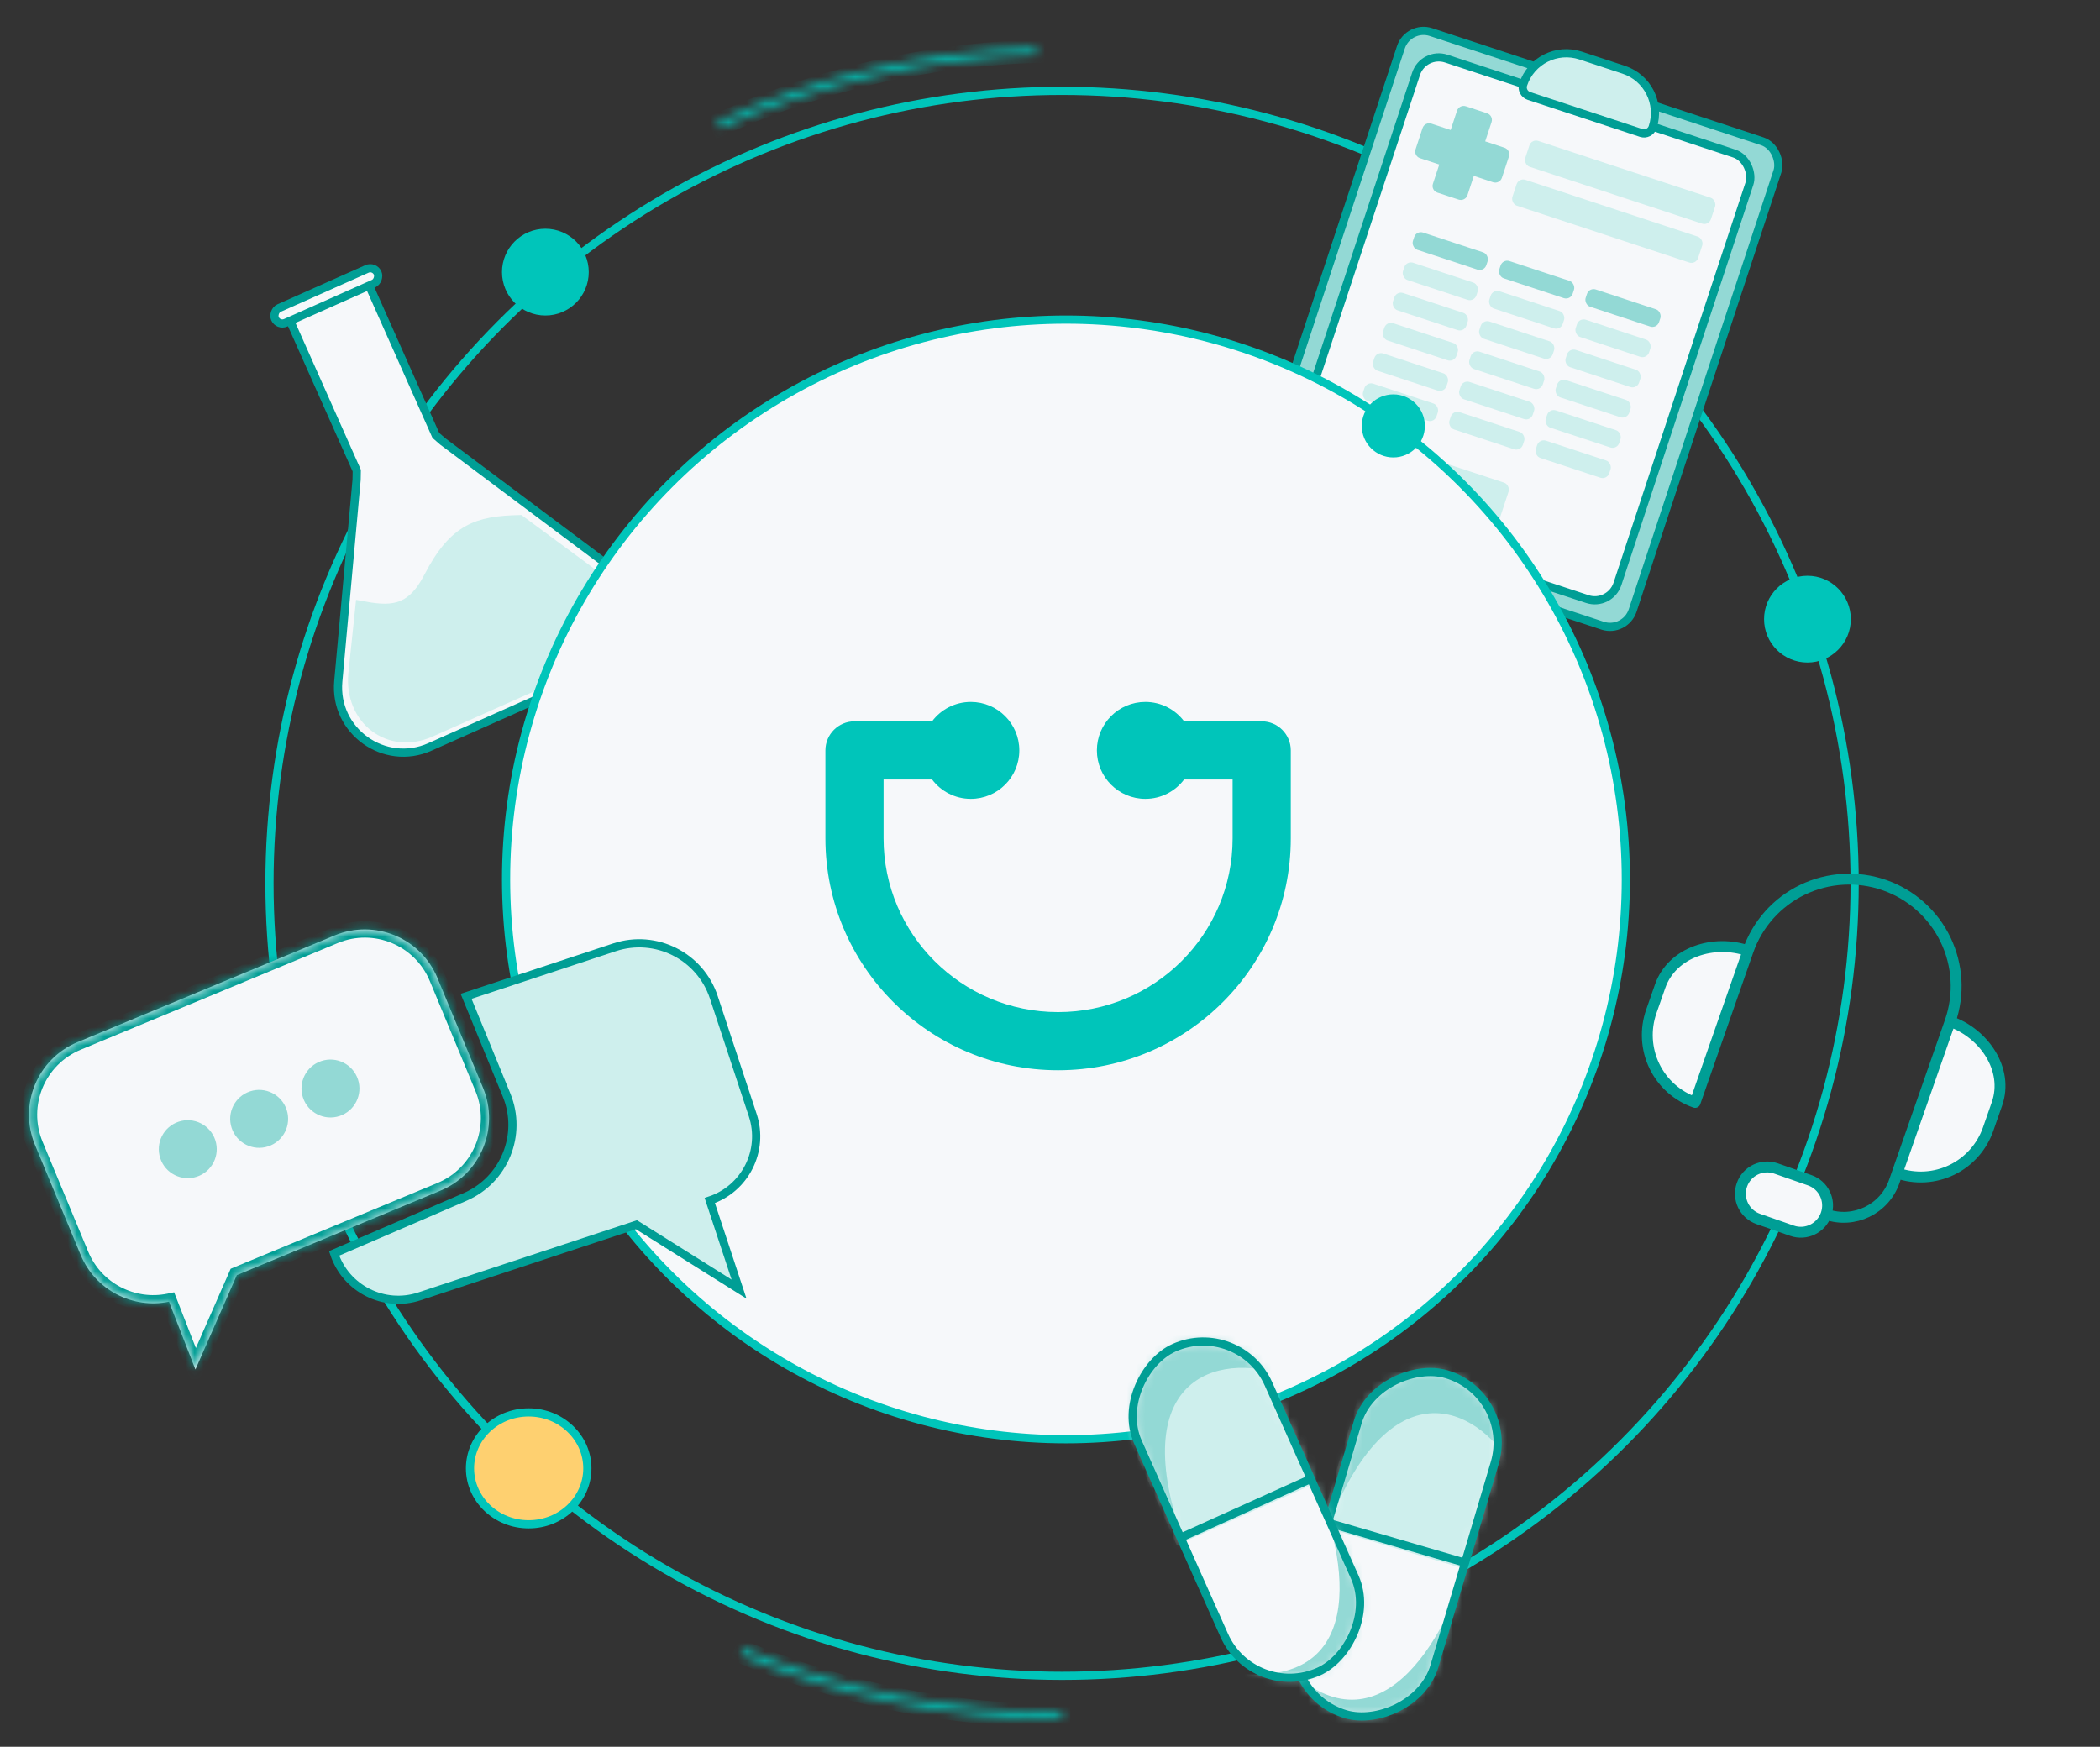 <svg width="232" height="193" viewBox="0 0 232 193" fill="none" xmlns="http://www.w3.org/2000/svg">
<rect x="0" y="0" width="232" height="193" fill="#333333" stroke="none"/>
<circle cx="117.332" cy="97.599" r="87.561" stroke="#00C5BA" stroke-width="0.905"/>
<mask id="path-2-inside-1_6778_17875" fill="white">
<path d="M117.331 189.975C105.151 189.975 93.09 187.566 81.844 182.886L82.14 182.176C93.292 186.817 105.252 189.206 117.331 189.206V189.975Z"/>
</mask>
<path d="M117.331 189.975C105.151 189.975 93.09 187.566 81.844 182.886L82.14 182.176C93.292 186.817 105.252 189.206 117.331 189.206V189.975Z" stroke="#00C5BA" stroke-width="1.809" mask="url(#path-2-inside-1_6778_17875)"/>
<mask id="path-3-inside-2_6778_17875" fill="white">
<path d="M79.227 13.46C90.323 8.435 102.303 5.655 114.478 5.278L114.502 6.047C102.429 6.42 90.548 9.177 79.544 14.16L79.227 13.46Z"/>
</mask>
<path d="M79.227 13.46C90.323 8.435 102.303 5.655 114.478 5.278L114.502 6.047C102.429 6.42 90.548 9.177 79.544 14.16L79.227 13.46Z" stroke="#00C5BA" stroke-width="1.809" mask="url(#path-3-inside-2_6778_17875)"/>
<path d="M37.373 75.274L39.396 53.019L39.414 51.998L31.562 34.359L40.298 30.47L48.15 48.109L48.922 48.779L66.813 62.169C71.227 65.472 70.46 72.304 65.423 74.546L47.5 82.525C42.463 84.767 36.873 80.765 37.373 75.274Z" fill="#F6F8FA" stroke="#009E95" stroke-width="0.905"/>
<path d="M47.308 63.723C50.096 58.319 52.711 57.485 57.453 57.385L64.936 62.899C69.02 65.955 68.844 71.487 64.184 73.561L47.603 80.942C42.943 83.017 38.496 79.543 38.958 74.463L39.759 66.847C43.038 67.469 45.299 67.619 47.308 63.723Z" fill="#CEEFED" stroke="#CEEFED" stroke-width="0.958"/>
<rect width="12.403" height="1.779" rx="0.889" transform="matrix(-0.914 0.407 0.407 0.914 41.355 29.352)" fill="#F6F8FA" stroke="#009E95" stroke-width="0.905"/>
<circle cx="60.25" cy="30.066" r="4.34" fill="#00C5BA" stroke="#00C5BA" stroke-width="0.905"/>
<rect x="155.591" y="2.72" width="43.799" height="56.356" rx="2.636" transform="rotate(18.244 155.591 2.72)" fill="#93D9D5" stroke="#009E95" stroke-width="0.905"/>
<rect x="157.268" y="5.649" width="38.776" height="51.835" rx="2.636" transform="rotate(18.244 157.268 5.649)" fill="#F6F8FA" stroke="#009E95" stroke-width="0.905"/>
<rect x="169.205" y="15.328" width="21.598" height="3.014" rx="0.772" transform="rotate(18.244 169.205 15.328)" fill="#CEEFED"/>
<rect x="167.787" y="19.625" width="21.598" height="3.014" rx="0.772" transform="rotate(18.244 167.787 19.625)" fill="#CEEFED"/>
<rect x="146.395" y="46.812" width="21.598" height="5.525" rx="0.772" transform="rotate(18.244 146.395 46.812)" fill="#CEEFED"/>
<rect x="156.48" y="25.453" width="8.539" height="2.009" rx="0.772" transform="rotate(18.244 156.48 25.453)" fill="#93D9D5"/>
<rect x="155.383" y="28.789" width="8.539" height="2.009" rx="0.772" transform="rotate(18.244 155.383 28.789)" fill="#F6F8FA"/>
<rect x="155.383" y="28.789" width="8.539" height="2.009" rx="0.772" transform="rotate(18.244 155.383 28.789)" fill="#CEEFED"/>
<rect x="154.279" y="32.133" width="8.539" height="2.009" rx="0.772" transform="rotate(18.244 154.279 32.133)" fill="#F6F8FA"/>
<rect x="154.279" y="32.133" width="8.539" height="2.009" rx="0.772" transform="rotate(18.244 154.279 32.133)" fill="#CEEFED"/>
<rect x="153.18" y="35.469" width="8.539" height="2.009" rx="0.772" transform="rotate(18.244 153.18 35.469)" fill="#F6F8FA"/>
<rect x="153.18" y="35.469" width="8.539" height="2.009" rx="0.772" transform="rotate(18.244 153.18 35.469)" fill="#CEEFED"/>
<rect x="152.08" y="38.812" width="8.539" height="2.009" rx="0.772" transform="rotate(18.244 152.08 38.812)" fill="#F6F8FA"/>
<rect x="152.08" y="38.812" width="8.539" height="2.009" rx="0.772" transform="rotate(18.244 152.08 38.812)" fill="#CEEFED"/>
<rect x="150.977" y="42.148" width="8.539" height="2.009" rx="0.772" transform="rotate(18.244 150.977 42.148)" fill="#F6F8FA"/>
<rect x="150.977" y="42.148" width="8.539" height="2.009" rx="0.772" transform="rotate(18.244 150.977 42.148)" fill="#CEEFED"/>
<rect x="166.02" y="28.602" width="8.539" height="2.009" rx="0.772" transform="rotate(18.244 166.02 28.602)" fill="#93D9D5"/>
<rect x="164.922" y="31.938" width="8.539" height="2.009" rx="0.772" transform="rotate(18.244 164.922 31.938)" fill="#F6F8FA"/>
<rect x="164.922" y="31.938" width="8.539" height="2.009" rx="0.772" transform="rotate(18.244 164.922 31.938)" fill="#CEEFED"/>
<rect x="163.82" y="35.281" width="8.539" height="2.009" rx="0.772" transform="rotate(18.244 163.82 35.281)" fill="#F6F8FA"/>
<rect x="163.82" y="35.281" width="8.539" height="2.009" rx="0.772" transform="rotate(18.244 163.82 35.281)" fill="#CEEFED"/>
<rect x="162.721" y="38.617" width="8.539" height="2.009" rx="0.772" transform="rotate(18.244 162.721 38.617)" fill="#F6F8FA"/>
<rect x="162.721" y="38.617" width="8.539" height="2.009" rx="0.772" transform="rotate(18.244 162.721 38.617)" fill="#CEEFED"/>
<rect x="161.615" y="41.961" width="8.539" height="2.009" rx="0.772" transform="rotate(18.244 161.615 41.961)" fill="#F6F8FA"/>
<rect x="161.615" y="41.961" width="8.539" height="2.009" rx="0.772" transform="rotate(18.244 161.615 41.961)" fill="#CEEFED"/>
<rect x="160.52" y="45.297" width="8.539" height="2.009" rx="0.772" transform="rotate(18.244 160.52 45.297)" fill="#F6F8FA"/>
<rect x="160.52" y="45.297" width="8.539" height="2.009" rx="0.772" transform="rotate(18.244 160.52 45.297)" fill="#CEEFED"/>
<rect x="175.564" y="31.742" width="8.539" height="2.009" rx="0.772" transform="rotate(18.244 175.564 31.742)" fill="#93D9D5"/>
<rect x="174.463" y="35.086" width="8.539" height="2.009" rx="0.772" transform="rotate(18.244 174.463 35.086)" fill="#F6F8FA"/>
<rect x="174.463" y="35.086" width="8.539" height="2.009" rx="0.772" transform="rotate(18.244 174.463 35.086)" fill="#CEEFED"/>
<rect x="173.359" y="38.422" width="8.539" height="2.009" rx="0.772" transform="rotate(18.244 173.359 38.422)" fill="#F6F8FA"/>
<rect x="173.359" y="38.422" width="8.539" height="2.009" rx="0.772" transform="rotate(18.244 173.359 38.422)" fill="#CEEFED"/>
<rect x="172.266" y="41.758" width="8.539" height="2.009" rx="0.772" transform="rotate(18.244 172.266 41.758)" fill="#F6F8FA"/>
<rect x="172.266" y="41.758" width="8.539" height="2.009" rx="0.772" transform="rotate(18.244 172.266 41.758)" fill="#CEEFED"/>
<rect x="171.16" y="45.102" width="8.539" height="2.009" rx="0.772" transform="rotate(18.244 171.16 45.102)" fill="#F6F8FA"/>
<rect x="171.16" y="45.102" width="8.539" height="2.009" rx="0.772" transform="rotate(18.244 171.16 45.102)" fill="#CEEFED"/>
<rect x="170.059" y="48.445" width="8.539" height="2.009" rx="0.772" transform="rotate(18.244 170.059 48.445)" fill="#F6F8FA"/>
<rect x="170.059" y="48.445" width="8.539" height="2.009" rx="0.772" transform="rotate(18.244 170.059 48.445)" fill="#CEEFED"/>
<path fill-rule="evenodd" clip-rule="evenodd" d="M161.94 11.74C161.535 11.607 161.098 11.827 160.965 12.232L160.263 14.361L158.133 13.659C157.728 13.526 157.292 13.746 157.158 14.151L156.384 16.5C156.25 16.905 156.47 17.342 156.875 17.476L159.005 18.177L158.303 20.306C158.17 20.711 158.39 21.147 158.795 21.281L161.144 22.055C161.549 22.189 161.986 21.969 162.12 21.564L162.821 19.435L164.949 20.137C165.354 20.27 165.791 20.05 165.925 19.645L166.699 17.296C166.833 16.891 166.612 16.454 166.207 16.321L164.079 15.619L164.781 13.49C164.915 13.085 164.694 12.648 164.289 12.515L161.94 11.74Z" fill="#93D9D5"/>
<path d="M181.314 14.69L168.911 10.601C168.384 10.428 168.098 9.86 168.271 9.333C169.14 6.698 171.98 5.267 174.614 6.135L179.384 7.707C182.019 8.576 183.451 11.416 182.582 14.05C182.409 14.577 181.841 14.864 181.314 14.69Z" fill="#CEEFED" stroke="#009E95" stroke-width="0.905"/>
<circle cx="117.763" cy="97.166" r="61.854" fill="#F6F8FA" stroke="#00C5BA" stroke-width="0.905"/>
<path d="M64.889 162.236C64.889 165.631 62.006 168.417 58.406 168.417C54.806 168.417 51.923 165.631 51.923 162.236C51.923 158.84 54.806 156.054 58.406 156.054C62.006 156.054 64.889 158.84 64.889 162.236Z" fill="#FED070" stroke="#00C5BA" stroke-width="0.905"/>
<circle cx="153.929" cy="47.056" r="3.033" fill="#00C5BA" stroke="#00C5BA" stroke-width="0.905"/>
<circle cx="199.68" cy="68.41" r="4.34" fill="#00C5BA" stroke="#00C5BA" stroke-width="0.905"/>
<path d="M139.388 79.697H130.819C129.842 78.396 128.287 77.555 126.534 77.555C123.577 77.555 121.179 79.952 121.179 82.909C121.179 85.867 123.577 88.264 126.534 88.264C128.287 88.264 129.842 87.423 130.819 86.122H136.174V92.632C136.174 103.221 127.554 111.825 116.894 111.825C106.235 111.825 97.614 103.221 97.614 92.632V86.122H102.969C103.946 87.423 105.502 88.264 107.254 88.264C110.212 88.264 112.61 85.867 112.61 82.909C112.61 79.952 110.212 77.555 107.254 77.555C105.502 77.555 103.946 78.396 102.969 79.697H94.401C92.626 79.697 91.188 81.135 91.188 82.909V92.632C91.188 106.792 102.708 118.25 116.894 118.25C131.08 118.25 142.601 106.792 142.601 92.632V82.909C142.601 81.135 141.163 79.697 139.388 79.697Z" fill="#00C5BA"/>
<path d="M55.963 120.987L51.492 110.083L67.891 104.666C72.444 103.162 77.355 105.634 78.859 110.188L83.16 123.211C84.454 127.126 82.328 131.348 78.413 132.642L81.646 142.431L70.311 135.318L46.342 143.234C42.427 144.527 38.205 142.402 36.911 138.487L51.366 132.255C55.714 130.381 57.759 125.368 55.963 120.987Z" fill="#CEEFED" stroke="#009E95" stroke-width="0.905"/>
<mask id="path-39-inside-3_6778_17875" fill="white">
<path fill-rule="evenodd" clip-rule="evenodd" d="M8.561 115.149C4.131 116.987 2.031 122.068 3.869 126.497L8.91 138.644C10.531 142.551 14.676 144.647 18.671 143.824L21.59 151.309L26.165 140.885L48.671 131.544C53.101 129.706 55.201 124.625 53.363 120.196L48.322 108.049C46.484 103.62 41.403 101.519 36.973 103.357L8.561 115.149Z"/>
</mask>
<path fill-rule="evenodd" clip-rule="evenodd" d="M8.561 115.149C4.131 116.987 2.031 122.068 3.869 126.497L8.91 138.644C10.531 142.551 14.676 144.647 18.671 143.824L21.59 151.309L26.165 140.885L48.671 131.544C53.101 129.706 55.201 124.625 53.363 120.196L48.322 108.049C46.484 103.62 41.403 101.519 36.973 103.357L8.561 115.149Z" fill="#F6F8FA"/>
<path d="M3.869 126.497L4.704 126.15L3.869 126.497ZM8.561 115.149L8.907 115.984L8.561 115.149ZM8.91 138.644L9.746 138.297L8.91 138.644ZM18.671 143.824L19.514 143.496L19.237 142.784L18.489 142.938L18.671 143.824ZM21.59 151.309L20.747 151.638L21.541 153.672L22.419 151.672L21.59 151.309ZM26.165 140.885L25.818 140.049L25.483 140.188L25.337 140.521L26.165 140.885ZM48.671 131.544L49.018 132.38L48.671 131.544ZM53.363 120.196L52.527 120.543L53.363 120.196ZM48.322 108.049L47.486 108.396L48.322 108.049ZM36.973 103.357L37.32 104.193L36.973 103.357ZM4.704 126.15C3.058 122.183 4.939 117.631 8.907 115.984L8.214 114.313C3.323 116.343 1.004 121.953 3.033 126.844L4.704 126.15ZM9.746 138.297L4.704 126.15L3.033 126.844L8.074 138.991L9.746 138.297ZM18.489 142.938C14.911 143.675 11.198 141.797 9.746 138.297L8.074 138.991C9.865 143.306 14.442 145.618 18.854 144.71L18.489 142.938ZM22.433 150.98L19.514 143.496L17.828 144.153L20.747 151.638L22.433 150.98ZM25.337 140.521L20.762 150.945L22.419 151.672L26.993 141.248L25.337 140.521ZM48.325 130.709L25.818 140.049L26.512 141.72L49.018 132.38L48.325 130.709ZM52.527 120.543C54.174 124.511 52.292 129.062 48.325 130.709L49.018 132.38C53.909 130.35 56.228 124.74 54.199 119.849L52.527 120.543ZM47.486 108.396L52.527 120.543L54.199 119.849L49.157 107.702L47.486 108.396ZM37.32 104.193C41.288 102.546 45.84 104.428 47.486 108.396L49.157 107.702C47.128 102.811 41.517 100.492 36.627 102.522L37.32 104.193ZM8.907 115.984L37.32 104.193L36.627 102.522L8.214 114.313L8.907 115.984Z" fill="#009E95" mask="url(#path-39-inside-3_6778_17875)"/>
<circle cx="20.745" cy="126.972" r="3.2" transform="rotate(-18.278 20.745 126.972)" fill="#93D9D5"/>
<circle cx="28.63" cy="123.621" r="3.2" transform="rotate(-18.278 28.63 123.621)" fill="#93D9D5"/>
<circle cx="36.509" cy="120.269" r="3.2" transform="rotate(-18.278 36.509 120.269)" fill="#93D9D5"/>
<g clip-path="url(#clip0_6778_17875)">
<rect x="193.645" y="128.461" width="9.62" height="5.612" rx="2.806" transform="rotate(19.254 193.645 128.461)" fill="#F6F8FA"/>
<path d="M192.297 105.055L193.221 105.378L187.159 121.518C185.689 121.005 184.437 120.006 183.61 118.687L183.525 118.55L183.053 117.798C182.467 116.864 182.122 115.801 182.046 114.701C181.983 113.797 182.105 112.889 182.404 112.033L183.115 109.998C183.308 109.446 183.561 108.917 183.869 108.42L184.007 108.196C184.879 106.789 186.192 105.711 187.741 105.13L187.806 105.106C188.124 104.987 188.45 104.893 188.783 104.824C189.953 104.581 191.168 104.661 192.297 105.055Z" fill="#F6F8FA"/>
<path d="M216.094 113.367L215.17 113.044L209.864 129.448C211.334 129.962 212.935 129.96 214.403 129.442L214.556 129.389L215.394 129.093C216.433 128.727 217.366 128.111 218.109 127.298C218.722 126.628 219.191 125.842 219.49 124.986L220.201 122.952C220.394 122.399 220.526 121.828 220.594 121.247L220.625 120.985C220.819 119.342 220.463 117.681 219.612 116.262L219.577 116.203C219.402 115.912 219.205 115.634 218.988 115.373C218.223 114.454 217.222 113.761 216.094 113.367Z" fill="#F6F8FA"/>
<path d="M193.119 105.06C189.398 103.76 184.736 105.153 183.402 108.973L182.427 111.763C181.738 113.737 181.861 115.904 182.769 117.787C183.677 119.671 185.296 121.116 187.27 121.805L193.119 105.06ZM193.119 105.06C194.153 102.099 196.321 99.671 199.146 98.308C201.971 96.946 205.221 96.762 208.182 97.796C211.143 98.83 213.572 100.998 214.934 103.823C216.296 106.648 216.48 109.898 215.446 112.859M215.446 112.859C219.167 114.159 221.948 118.151 220.614 121.971L219.639 124.761C218.95 126.735 217.504 128.354 215.621 129.263C213.738 130.171 211.571 130.294 209.597 129.604L215.446 112.859ZM209.922 128.674L209.272 130.535C208.195 133.617 204.823 135.243 201.741 134.167M201.741 134.167C201.202 135.708 199.516 136.521 197.975 135.983L194.254 134.683C192.712 134.144 191.899 132.458 192.438 130.917C192.976 129.376 194.662 128.563 196.203 129.101L199.925 130.401C201.466 130.939 202.279 132.625 201.741 134.167Z" stroke="#009E95" stroke-width="1.203" stroke-linecap="round" stroke-linejoin="round"/>
</g>
<rect x="141.092" y="187.156" width="39.181" height="15.789" rx="7.895" transform="rotate(-73.477 141.092 187.156)" fill="#F6F8FA"/>
<mask id="mask0_6778_17875" style="mask-type:luminance" maskUnits="userSpaceOnUse" x="143" y="151" width="23" height="39">
<rect x="141.092" y="187.156" width="39.181" height="15.789" rx="7.895" transform="rotate(-73.477 141.092 187.156)" fill="white"/>
</mask>
<g mask="url(#mask0_6778_17875)">
<rect x="145.832" y="168.594" width="22.514" height="21.052" transform="rotate(-73.477 145.832 168.594)" fill="#CEEFED"/>
<mask id="mask1_6778_17875" style="mask-type:luminance" maskUnits="userSpaceOnUse" x="145" y="147" width="28" height="28">
<rect x="145.84" y="168.594" width="22.514" height="21.052" transform="rotate(-73.477 145.84 168.594)" fill="white"/>
</mask>
<g mask="url(#mask1_6778_17875)">
<path d="M145.994 170.642C152.663 151.21 162.368 154.776 166.689 161.439C171.009 168.102 173.314 151.84 173.314 151.84L154.345 144.381L145.564 153.913L142.286 164.962" fill="#93D9D5"/>
</g>
<path d="M140.789 182.728C151.24 194.93 159.204 182.547 162.203 172.435C165.203 162.324 163.531 196.574 163.531 196.574L152.012 199.511L138.403 189.806L140.291 177.652" fill="#93D9D5"/>
</g>
<rect x="141.092" y="187.156" width="39.181" height="15.789" rx="7.895" transform="rotate(-73.477 141.092 187.156)" stroke="#009E95" stroke-width="0.905"/>
<path d="M146.857 168.289L161.837 172.661" stroke="#009E95" stroke-width="0.905"/>
<rect x="138.471" y="187.906" width="39.181" height="15.789" rx="7.895" transform="rotate(-114.056 138.471 187.906)" fill="#F6F8FA"/>
<mask id="mask2_6778_17875" style="mask-type:luminance" maskUnits="userSpaceOnUse" x="125" y="148" width="26" height="38">
<rect x="138.471" y="187.906" width="39.181" height="15.789" rx="7.895" transform="rotate(-114.056 138.471 187.906)" fill="white"/>
</mask>
<g mask="url(#mask2_6778_17875)">
<rect x="129.996" y="170.719" width="22.514" height="21.052" transform="rotate(-114.056 129.996 170.719)" fill="#CEEFED"/>
<mask id="mask3_6778_17875" style="mask-type:luminance" maskUnits="userSpaceOnUse" x="120" y="141" width="30" height="30">
<rect x="130" y="170.711" width="22.514" height="21.052" transform="rotate(-114.056 130 170.711)" fill="white"/>
</mask>
<g mask="url(#mask3_6778_17875)">
<path d="M131.45 172.174C123.874 153.076 133.565 149.472 141.181 151.722C148.797 153.972 139.969 140.122 139.969 140.122L120.71 146.796L120.241 159.747L124.939 170.272" fill="#93D9D5"/>
</g>
<path d="M135.364 184.736C151.239 187.205 149.232 172.62 144.933 162.989C140.633 153.358 161.643 180.458 161.643 180.458L154.805 190.182L138.156 191.664L131.684 181.205" fill="#93D9D5"/>
</g>
<rect x="138.471" y="187.906" width="39.181" height="15.789" rx="7.895" transform="rotate(-114.056 138.471 187.906)" stroke="#009E95" stroke-width="0.905"/>
<path d="M130.578 169.828L144.799 163.405" stroke="#009E95" stroke-width="0.905"/>
<defs>
<clipPath id="clip0_6778_17875">
<rect width="47.3" height="47.3" fill="white" transform="translate(187.145 86.273) rotate(19.254)"/>
</clipPath>
</defs>
</svg>

